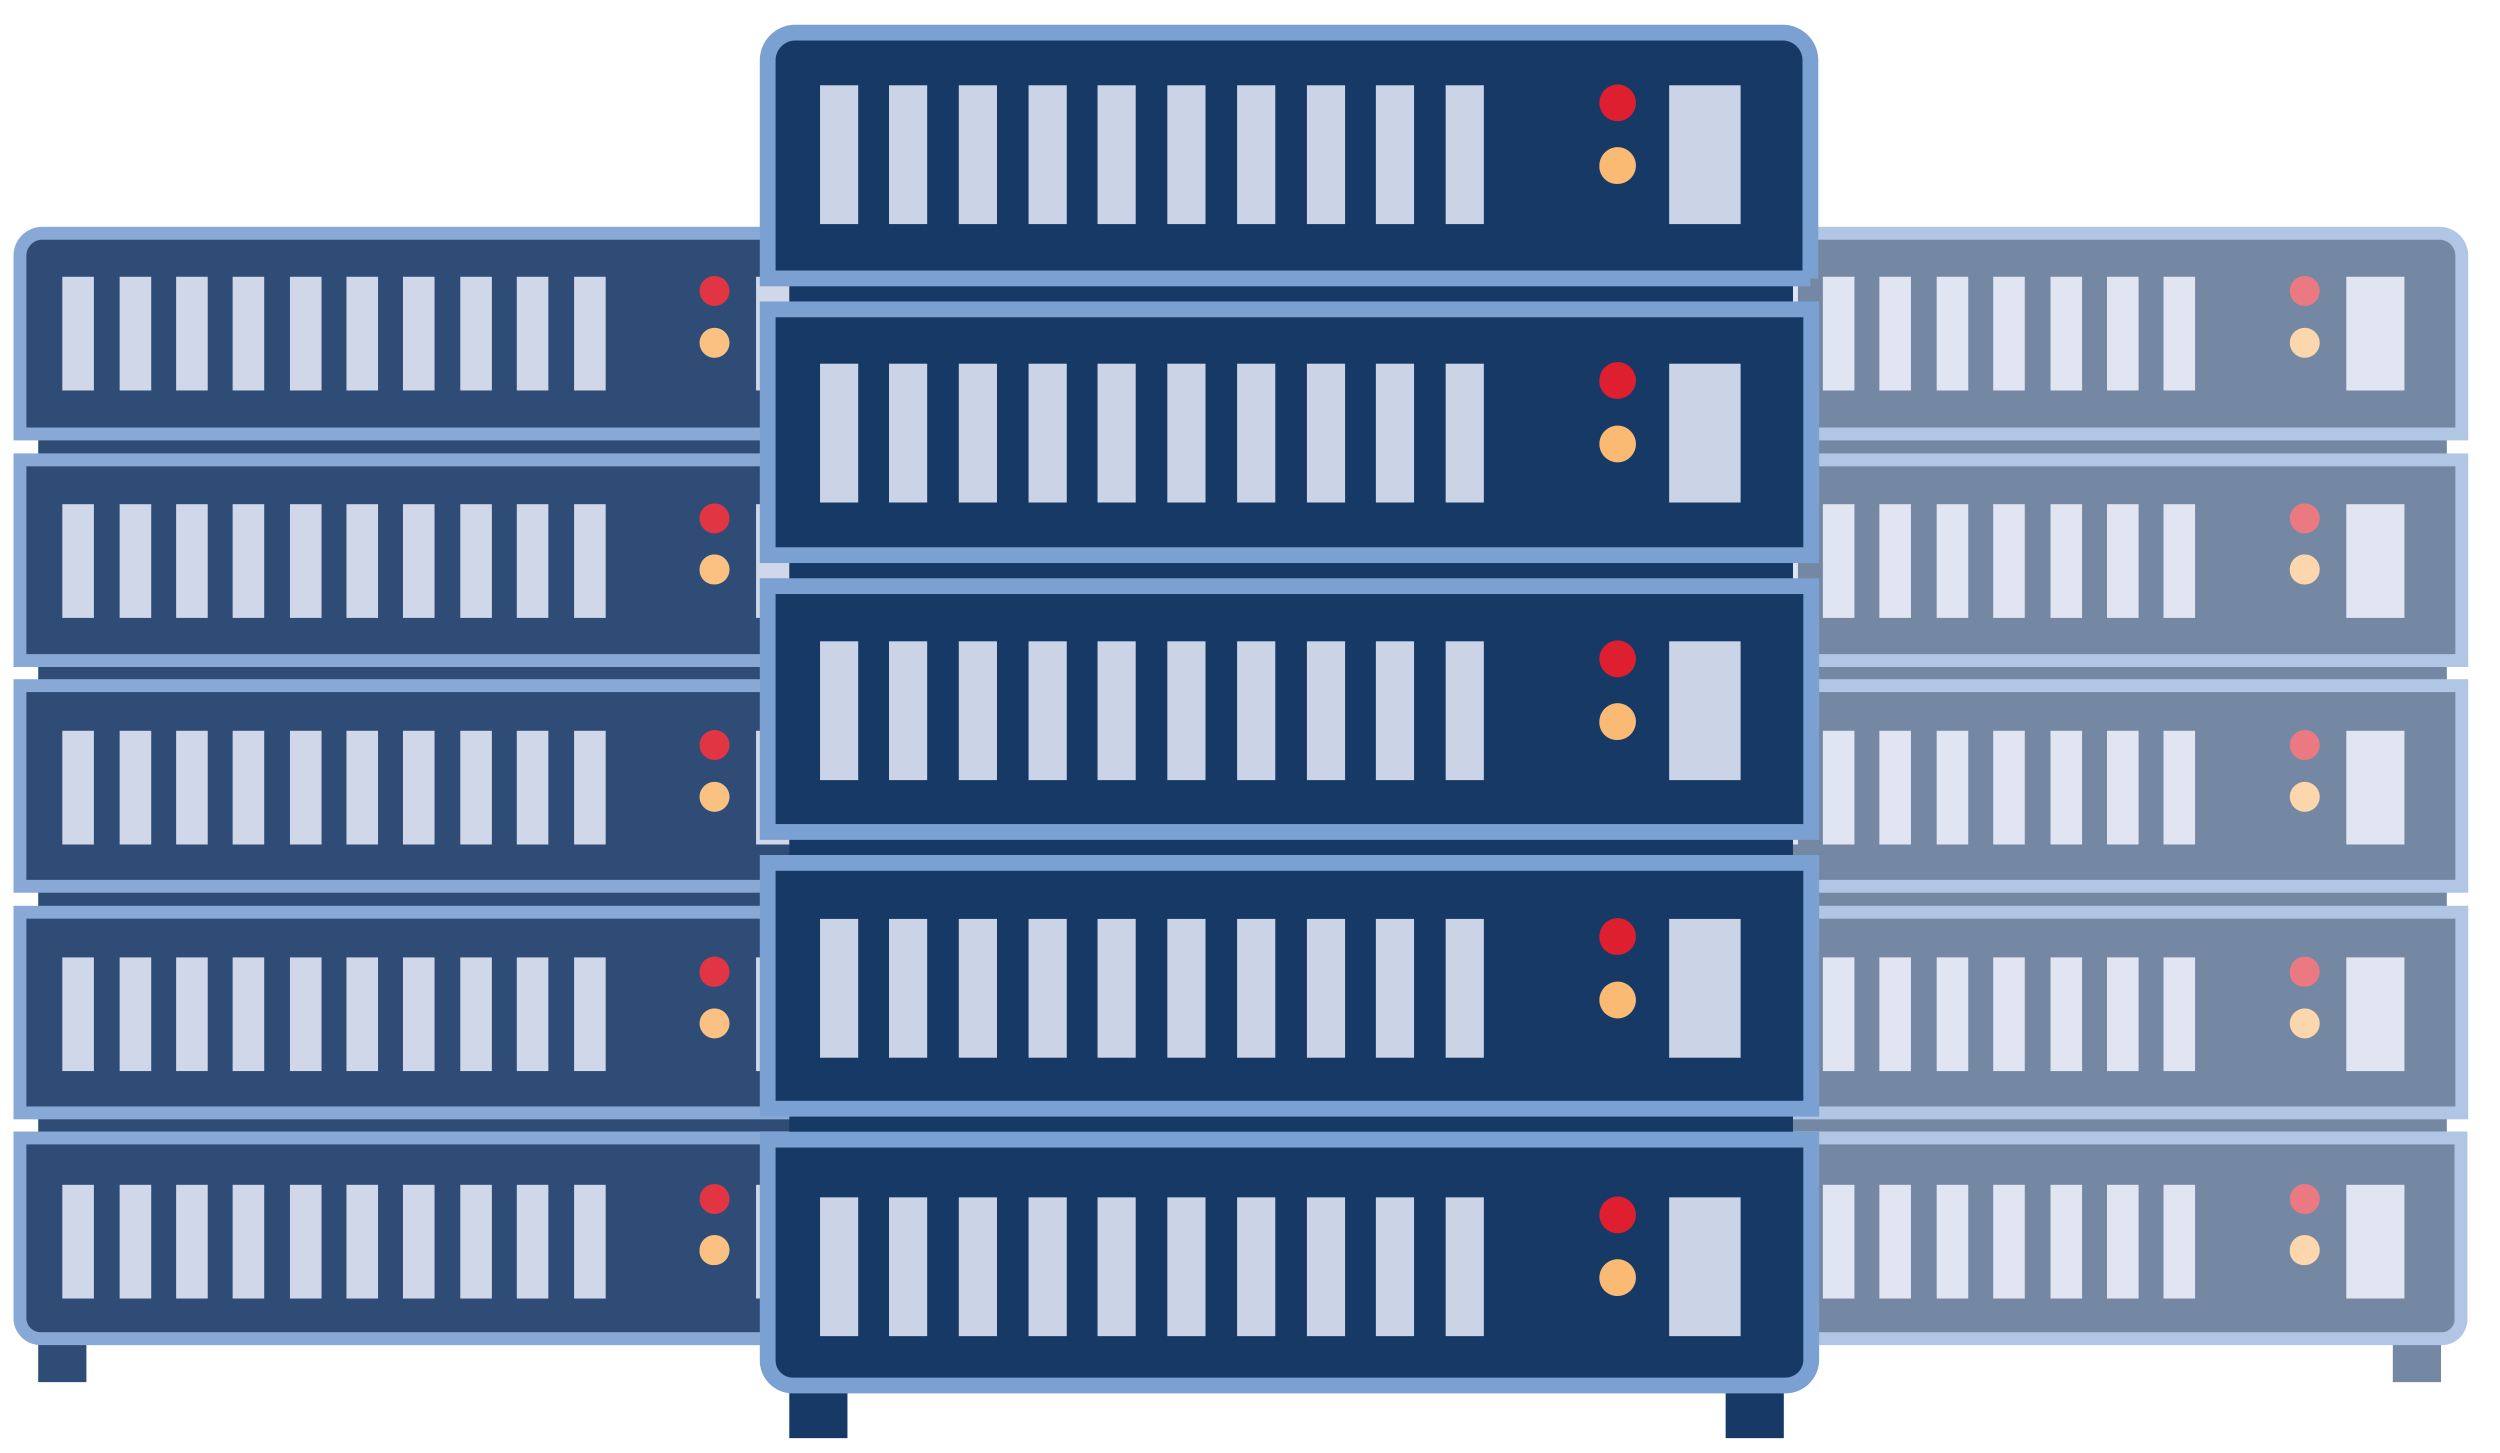 <svg xmlns="http://www.w3.org/2000/svg" width="203" height="118" data-name="vps hosting 1"><path fill="none" d="M0 0h203v118H0z" data-name="vps hosting 1"/><g opacity=".9"><path fill="#173966" d="M3.103 100.415h3.913v11.814H3.103Z"/><path fill="#173966" d="M65.17 100.415h3.913v11.814H65.17Z" data-name="Vector"/><path fill="#173966" d="M3.103 22.405h66.52v81.812H3.103Z" data-name="Vector"/><path fill="#173966" stroke="#7ba0d2" stroke-width="1.047" d="M70.77 35.237H1.619V20.775a1.82 1.82 0 0 1 1.822-1.833h65.507a1.82 1.82 0 0 1 1.822 1.833v14.462ZM1.619 37.342H70.77v16.295H1.619ZM1.619 55.673H70.77v16.295H1.619ZM1.619 74.072H70.77v16.295H1.619ZM69.151 108.699H3.306a1.676 1.676 0 0 1-1.687-1.695v-14.6H70.77v14.6a1.662 1.662 0 0 1-1.619 1.695Z" data-name="Vector"/><g data-name="Group"><path fill="#de1f2f" d="M56.805 23.627a1.214 1.214 0 1 1 2.429 0 1.214 1.214 0 1 1-2.429 0Z" data-name="Vector"/><path fill="#faba74" d="M56.805 27.837a1.214 1.214 0 1 1 2.429 0 1.214 1.214 0 1 1-2.429 0Z" data-name="Vector"/></g><g fill="#cbd3e7" data-name="Group"><path d="M5.06 22.473h2.564v9.234H5.06ZM9.715 22.473h2.564v9.234H9.715ZM14.302 22.473h2.564v9.234h-2.564ZM18.89 22.473h2.564v9.234H18.89ZM23.545 22.473h2.564v9.234h-2.564ZM28.133 22.473h2.564v9.234h-2.564ZM32.72 22.473h2.564v9.234H32.72ZM37.375 22.473h2.564v9.234h-2.564ZM41.963 22.473h2.564v9.234h-2.564ZM46.618 22.473h2.564v9.234h-2.564Z" data-name="Vector"/></g><path fill="#cbd3e7" d="M61.392 22.473h4.722v9.234h-4.722Z" data-name="Vector"/><g data-name="Group"><path fill="#de1f2f" d="M56.805 42.094a1.214 1.214 0 1 1 2.429 0 1.214 1.214 0 1 1-2.429 0Z" data-name="Vector"/><path fill="#faba74" d="M56.805 46.236a1.214 1.214 0 1 1 2.429 0 1.213 1.213 0 0 1-1.215 1.222 1.173 1.173 0 0 1-1.214-1.222Z" data-name="Vector"/></g><g fill="#cbd3e7" data-name="Group"><path d="M5.06 40.94h2.564v9.234H5.06ZM9.715 40.94h2.564v9.234H9.715ZM14.302 40.94h2.564v9.234h-2.564ZM18.89 40.94h2.564v9.234H18.89ZM23.545 40.94h2.564v9.234h-2.564ZM28.133 40.94h2.564v9.234h-2.564ZM32.72 40.94h2.564v9.234H32.72ZM37.375 40.94h2.564v9.234h-2.564ZM41.963 40.94h2.564v9.234h-2.564ZM46.618 40.94h2.564v9.234h-2.564Z" data-name="Vector"/></g><path fill="#cbd3e7" d="M61.392 40.94h4.722v9.234h-4.722Z" data-name="Vector"/><g data-name="Group"><path fill="#de1f2f" d="M56.805 60.494a1.214 1.214 0 1 1 2.429 0 1.214 1.214 0 1 1-2.429 0Z" data-name="Vector"/><path fill="#faba74" d="M56.805 64.703a1.214 1.214 0 1 1 2.429 0 1.214 1.214 0 1 1-2.429 0Z" data-name="Vector"/></g><g fill="#cbd3e7" data-name="Group"><path d="M5.06 59.339h2.564v9.234H5.06ZM9.715 59.339h2.564v9.234H9.715ZM14.302 59.339h2.564v9.234h-2.564ZM18.89 59.339h2.564v9.234H18.89ZM23.545 59.339h2.564v9.234h-2.564ZM28.133 59.339h2.564v9.234h-2.564ZM32.72 59.339h2.564v9.234H32.72ZM37.375 59.339h2.564v9.234h-2.564ZM41.963 59.339h2.564v9.234h-2.564ZM46.618 59.339h2.564v9.234h-2.564Z" data-name="Vector"/></g><path fill="#cbd3e7" d="M61.392 59.339h4.722v9.234h-4.722Z" data-name="Vector"/><g data-name="Group"><path fill="#de1f2f" d="M56.805 78.893a1.214 1.214 0 1 1 2.429 0 1.213 1.213 0 0 1-1.215 1.222 1.136 1.136 0 0 1-1.214-1.222Z" data-name="Vector"/><path fill="#faba74" d="M56.805 83.102a1.214 1.214 0 1 1 2.429 0 1.214 1.214 0 1 1-2.429 0Z" data-name="Vector"/></g><g fill="#cbd3e7" data-name="Group"><path d="M5.06 77.739h2.564v9.234H5.06ZM9.715 77.739h2.564v9.234H9.715ZM14.302 77.739h2.564v9.234h-2.564ZM18.89 77.739h2.564v9.234H18.89ZM23.545 77.739h2.564v9.234h-2.564ZM28.133 77.739h2.564v9.234h-2.564ZM32.72 77.739h2.564v9.234H32.72ZM37.375 77.739h2.564v9.234h-2.564ZM41.963 77.739h2.564v9.234h-2.564ZM46.618 77.739h2.564v9.234h-2.564Z" data-name="Vector"/></g><path fill="#cbd3e7" d="M61.392 77.739h4.722v9.234h-4.722Z" data-name="Vector"/><g data-name="Group"><path fill="#de1f2f" d="M56.805 97.36a1.214 1.214 0 1 1 2.429 0 1.214 1.214 0 1 1-2.429 0Z" data-name="Vector"/><path fill="#faba74" d="M56.805 101.502a1.214 1.214 0 1 1 2.429 0 1.213 1.213 0 0 1-1.215 1.222 1.136 1.136 0 0 1-1.214-1.222Z" data-name="Vector"/></g><g fill="#cbd3e7" data-name="Group"><path d="M5.06 96.206h2.564v9.234H5.06ZM9.715 96.206h2.564v9.234H9.715ZM14.302 96.206h2.564v9.234h-2.564ZM18.89 96.206h2.564v9.234H18.89ZM23.545 96.206h2.564v9.234h-2.564ZM28.133 96.206h2.564v9.234h-2.564ZM32.72 96.206h2.564v9.234H32.72ZM37.375 96.206h2.564v9.234h-2.564ZM41.963 96.206h2.564v9.234h-2.564ZM46.618 96.206h2.564v9.234h-2.564Z" data-name="Vector"/></g><path fill="#cbd3e7" d="M61.392 96.206h4.722v9.234h-4.722Z" data-name="Vector"/></g><g data-name="Group" opacity=".6"><path fill="#173966" d="M132.163 100.415h3.913v11.814h-3.913ZM194.297 100.415h3.913v11.814h-3.913Z" data-name="Vector"/><path fill="#173966" d="M132.163 22.405h66.52v81.812h-66.52Z" data-name="Vector"/><path fill="#173966" stroke="#7ba0d2" stroke-width="1.047" d="M199.897 35.237h-69.151V20.775a1.82 1.82 0 0 1 1.822-1.833h65.507a1.82 1.82 0 0 1 1.822 1.833ZM130.746 37.342h69.151v16.295h-69.151ZM130.746 55.673h69.151v16.295h-69.151ZM130.746 74.072h69.151v16.295h-69.151ZM198.21 108.699h-65.845a1.676 1.676 0 0 1-1.687-1.695v-14.6h69.151v14.6a1.581 1.581 0 0 1-1.619 1.7Z" data-name="Vector"/><g data-name="Group"><path fill="#de1f2f" d="M185.932 23.627a1.214 1.214 0 1 1 2.429 0 1.214 1.214 0 1 1-2.429 0Z" data-name="Vector"/><path fill="#faba74" d="M185.932 27.837a1.214 1.214 0 1 1 2.429 0 1.214 1.214 0 1 1-2.429 0Z" data-name="Vector"/></g><g fill="#cbd3e7" data-name="Group"><path d="M134.186 22.473h2.564v9.234h-2.564ZM138.774 22.473h2.564v9.234h-2.564ZM143.429 22.473h2.564v9.234h-2.564ZM148.017 22.473h2.564v9.234h-2.564ZM152.604 22.473h2.564v9.234h-2.564ZM157.259 22.473h2.564v9.234h-2.564ZM161.847 22.473h2.564v9.234h-2.564ZM166.502 22.473h2.564v9.234h-2.564ZM171.089 22.473h2.564v9.234h-2.564ZM175.677 22.473h2.564v9.234h-2.564Z" data-name="Vector"/></g><path fill="#cbd3e7" d="M190.519 22.473h4.722v9.234h-4.722Z" data-name="Vector"/><g data-name="Group"><path fill="#de1f2f" d="M185.932 42.094a1.214 1.214 0 1 1 2.429 0 1.214 1.214 0 1 1-2.429 0Z" data-name="Vector"/><path fill="#faba74" d="M185.932 46.236a1.214 1.214 0 1 1 2.429 0 1.213 1.213 0 0 1-1.215 1.222 1.173 1.173 0 0 1-1.214-1.222Z" data-name="Vector"/></g><g fill="#cbd3e7" data-name="Group"><path d="M134.186 40.94h2.564v9.234h-2.564ZM138.774 40.94h2.564v9.234h-2.564ZM143.429 40.94h2.564v9.234h-2.564ZM148.017 40.94h2.564v9.234h-2.564ZM152.604 40.94h2.564v9.234h-2.564ZM157.259 40.94h2.564v9.234h-2.564ZM161.847 40.94h2.564v9.234h-2.564ZM166.502 40.94h2.564v9.234h-2.564ZM171.089 40.94h2.564v9.234h-2.564ZM175.677 40.94h2.564v9.234h-2.564Z" data-name="Vector"/></g><path fill="#cbd3e7" d="M190.519 40.94h4.722v9.234h-4.722Z" data-name="Vector"/><g data-name="Group"><path fill="#de1f2f" d="M185.932 60.494a1.214 1.214 0 1 1 2.429 0 1.214 1.214 0 1 1-2.429 0Z" data-name="Vector"/><path fill="#faba74" d="M185.932 64.703a1.214 1.214 0 1 1 2.429 0 1.214 1.214 0 1 1-2.429 0Z" data-name="Vector"/></g><g fill="#cbd3e7" data-name="Group"><path d="M134.186 59.339h2.564v9.234h-2.564ZM138.774 59.339h2.564v9.234h-2.564ZM143.429 59.339h2.564v9.234h-2.564ZM148.017 59.339h2.564v9.234h-2.564ZM152.604 59.339h2.564v9.234h-2.564ZM157.259 59.339h2.564v9.234h-2.564ZM161.847 59.339h2.564v9.234h-2.564ZM166.502 59.339h2.564v9.234h-2.564ZM171.089 59.339h2.564v9.234h-2.564ZM175.677 59.339h2.564v9.234h-2.564Z" data-name="Vector"/></g><path fill="#cbd3e7" d="M190.519 59.339h4.722v9.234h-4.722Z" data-name="Vector"/><g data-name="Group"><path fill="#de1f2f" d="M185.932 78.893a1.214 1.214 0 1 1 2.429 0 1.213 1.213 0 0 1-1.215 1.222 1.136 1.136 0 0 1-1.214-1.222Z" data-name="Vector"/><path fill="#faba74" d="M185.932 83.102a1.214 1.214 0 1 1 2.429 0 1.214 1.214 0 1 1-2.429 0Z" data-name="Vector"/></g><g fill="#cbd3e7" data-name="Group"><path d="M134.186 77.739h2.564v9.234h-2.564ZM138.774 77.739h2.564v9.234h-2.564ZM143.429 77.739h2.564v9.234h-2.564ZM148.017 77.739h2.564v9.234h-2.564ZM152.604 77.739h2.564v9.234h-2.564ZM157.259 77.739h2.564v9.234h-2.564ZM161.847 77.739h2.564v9.234h-2.564ZM166.502 77.739h2.564v9.234h-2.564ZM171.089 77.739h2.564v9.234h-2.564ZM175.677 77.739h2.564v9.234h-2.564Z" data-name="Vector"/></g><path fill="#cbd3e7" d="M190.519 77.739h4.722v9.234h-4.722Z" data-name="Vector"/><g data-name="Group"><path fill="#de1f2f" d="M185.932 97.36a1.214 1.214 0 1 1 2.429 0 1.214 1.214 0 1 1-2.429 0Z" data-name="Vector"/><path fill="#faba74" d="M185.932 101.502a1.214 1.214 0 1 1 2.429 0 1.213 1.213 0 0 1-1.215 1.222 1.136 1.136 0 0 1-1.214-1.222Z" data-name="Vector"/></g><g fill="#cbd3e7" data-name="Group"><path d="M134.186 96.206h2.564v9.234h-2.564ZM138.774 96.206h2.564v9.234h-2.564ZM143.429 96.206h2.564v9.234h-2.564ZM148.017 96.206h2.564v9.234h-2.564ZM152.604 96.206h2.564v9.234h-2.564ZM157.259 96.206h2.564v9.234h-2.564ZM161.847 96.206h2.564v9.234h-2.564ZM166.502 96.206h2.564v9.234h-2.564ZM171.089 96.206h2.564v9.234h-2.564ZM175.677 96.206h2.564v9.234h-2.564Z" data-name="Vector"/></g><path fill="#cbd3e7" d="M190.519 96.206h4.722v9.234h-4.722Z" data-name="Vector"/></g><g data-name="Group"><path fill="#173966" d="M64.091 102.316h4.722v14.461h-4.722ZM140.123 102.316h4.722v14.461h-4.722Z" data-name="Vector"/><path fill="#173966" d="M64.091 6.789h81.5v100.212h-81.5Z" data-name="Vector"/><path fill="#173966" stroke="#7ba0d2" stroke-width="1.283" d="M147.005 22.609H62.337V4.889a2.253 2.253 0 0 1 2.226-2.241h80.215a2.253 2.253 0 0 1 2.226 2.241v17.72ZM62.337 25.121h84.735v19.961H62.337ZM62.337 47.594h84.735v19.961H62.337ZM62.337 70.067h84.735v19.961H62.337ZM144.981 112.501h-80.62a2.036 2.036 0 0 1-2.024-2.037V92.54h84.735v17.924a2.094 2.094 0 0 1-2.091 2.037Z" data-name="Vector"/><g data-name="Group"><path fill="#de1f2f" d="M129.869 8.351a1.5 1.5 0 0 1 1.484-1.494 1.5 1.5 0 0 1 1.484 1.494 1.5 1.5 0 0 1-1.484 1.493 1.5 1.5 0 0 1-1.484-1.493Z" data-name="Vector"/><path fill="#faba74" d="M129.869 13.443a1.5 1.5 0 0 1 1.484-1.494 1.5 1.5 0 0 1 1.484 1.494 1.5 1.5 0 0 1-1.484 1.493 1.42 1.42 0 0 1-1.484-1.493Z" data-name="Vector"/></g><g fill="#cbd3e7" data-name="Group"><path d="M66.587 6.925h3.1v11.27h-3.1ZM72.187 6.925h3.1v11.27h-3.1ZM77.854 6.925h3.1v11.27h-3.1ZM83.521 6.925h3.1v11.27h-3.1ZM89.12 6.925h3.1v11.27h-3.1ZM94.787 6.925h3.1v11.27h-3.1ZM100.454 6.925h3.1v11.27h-3.1ZM106.121 6.925h3.1v11.27h-3.1ZM111.721 6.925h3.1v11.27h-3.1ZM117.388 6.925h3.1v11.27h-3.1Z" data-name="Vector"/></g><path fill="#cbd3e7" d="M135.536 6.925h5.8v11.27h-5.8Z" data-name="Vector"/><g data-name="Group"><path fill="#de1f2f" d="M129.869 30.892a1.5 1.5 0 0 1 1.484-1.494 1.5 1.5 0 0 1 1.484 1.494 1.5 1.5 0 0 1-1.484 1.493 1.42 1.42 0 0 1-1.484-1.493Z" data-name="Vector"/><path fill="#faba74" d="M129.869 36.052a1.5 1.5 0 0 1 1.484-1.494 1.5 1.5 0 0 1 1.484 1.494 1.5 1.5 0 0 1-1.484 1.493 1.5 1.5 0 0 1-1.484-1.493Z" data-name="Vector"/></g><g fill="#cbd3e7" data-name="Group"><path d="M66.587 29.534h3.1v11.27h-3.1ZM72.187 29.534h3.1v11.27h-3.1ZM77.854 29.534h3.1v11.27h-3.1ZM83.521 29.534h3.1v11.27h-3.1ZM89.12 29.534h3.1v11.27h-3.1ZM94.787 29.534h3.1v11.27h-3.1ZM100.454 29.534h3.1v11.27h-3.1ZM106.121 29.534h3.1v11.27h-3.1ZM111.721 29.534h3.1v11.27h-3.1ZM117.388 29.534h3.1v11.27h-3.1Z" data-name="Vector"/></g><path fill="#cbd3e7" d="M135.536 29.534h5.8v11.27h-5.8Z" data-name="Vector"/><g data-name="Group"><path fill="#de1f2f" d="M129.869 53.501a1.5 1.5 0 0 1 1.484-1.494 1.5 1.5 0 0 1 1.484 1.494 1.5 1.5 0 0 1-1.484 1.493 1.5 1.5 0 0 1-1.484-1.493Z" data-name="Vector"/><path fill="#faba74" d="M129.869 58.593a1.5 1.5 0 0 1 1.484-1.494 1.5 1.5 0 0 1 1.484 1.494 1.5 1.5 0 0 1-1.484 1.493 1.42 1.42 0 0 1-1.484-1.493Z" data-name="Vector"/></g><g fill="#cbd3e7" data-name="Group"><path d="M66.587 52.075h3.1v11.27h-3.1ZM72.187 52.075h3.1v11.27h-3.1ZM77.854 52.075h3.1v11.27h-3.1ZM83.521 52.075h3.1v11.27h-3.1ZM89.12 52.075h3.1v11.27h-3.1ZM94.787 52.075h3.1v11.27h-3.1ZM100.454 52.075h3.1v11.27h-3.1ZM106.121 52.075h3.1v11.27h-3.1ZM111.721 52.075h3.1v11.27h-3.1ZM117.388 52.075h3.1v11.27h-3.1Z" data-name="Vector"/></g><path fill="#cbd3e7" d="M135.536 52.075h5.8v11.27h-5.8Z" data-name="Vector"/><g data-name="Group"><path fill="#de1f2f" d="M129.869 76.042a1.5 1.5 0 0 1 1.484-1.494 1.5 1.5 0 0 1 1.484 1.494 1.5 1.5 0 0 1-1.484 1.493 1.42 1.42 0 0 1-1.484-1.493Z" data-name="Vector"/><path fill="#faba74" d="M129.869 81.202a1.5 1.5 0 0 1 1.484-1.494 1.5 1.5 0 0 1 1.484 1.494 1.5 1.5 0 0 1-1.484 1.493 1.5 1.5 0 0 1-1.484-1.493Z" data-name="Vector"/></g><g fill="#cbd3e7" data-name="Group"><path d="M66.587 74.616h3.1v11.27h-3.1ZM72.187 74.616h3.1v11.27h-3.1ZM77.854 74.616h3.1v11.27h-3.1ZM83.521 74.616h3.1v11.27h-3.1ZM89.12 74.616h3.1v11.27h-3.1ZM94.787 74.616h3.1v11.27h-3.1ZM100.454 74.616h3.1v11.27h-3.1ZM106.121 74.616h3.1v11.27h-3.1ZM111.721 74.616h3.1v11.27h-3.1ZM117.388 74.616h3.1v11.27h-3.1Z" data-name="Vector"/></g><path fill="#cbd3e7" d="M135.536 74.616h5.8v11.27h-5.8Z" data-name="Vector"/><g data-name="Group"><path fill="#de1f2f" d="M129.869 98.651a1.5 1.5 0 0 1 1.484-1.494 1.5 1.5 0 0 1 1.484 1.494 1.5 1.5 0 0 1-1.484 1.493 1.5 1.5 0 0 1-1.484-1.493Z" data-name="Vector"/><path fill="#faba74" d="M129.869 103.743a1.5 1.5 0 0 1 1.484-1.494 1.5 1.5 0 0 1 1.484 1.494 1.5 1.5 0 0 1-1.484 1.493 1.459 1.459 0 0 1-1.484-1.493Z" data-name="Vector"/></g><g fill="#cbd3e7" data-name="Group"><path d="M66.587 97.224h3.1v11.27h-3.1ZM72.187 97.224h3.1v11.27h-3.1ZM77.854 97.224h3.1v11.27h-3.1ZM83.521 97.224h3.1v11.27h-3.1ZM89.12 97.224h3.1v11.27h-3.1ZM94.787 97.224h3.1v11.27h-3.1ZM100.454 97.224h3.1v11.27h-3.1ZM106.121 97.224h3.1v11.27h-3.1ZM111.721 97.224h3.1v11.27h-3.1ZM117.388 97.224h3.1v11.27h-3.1Z" data-name="Vector"/></g><path fill="#cbd3e7" d="M135.536 97.224h5.8v11.27h-5.8Z" data-name="Vector"/></g></svg>